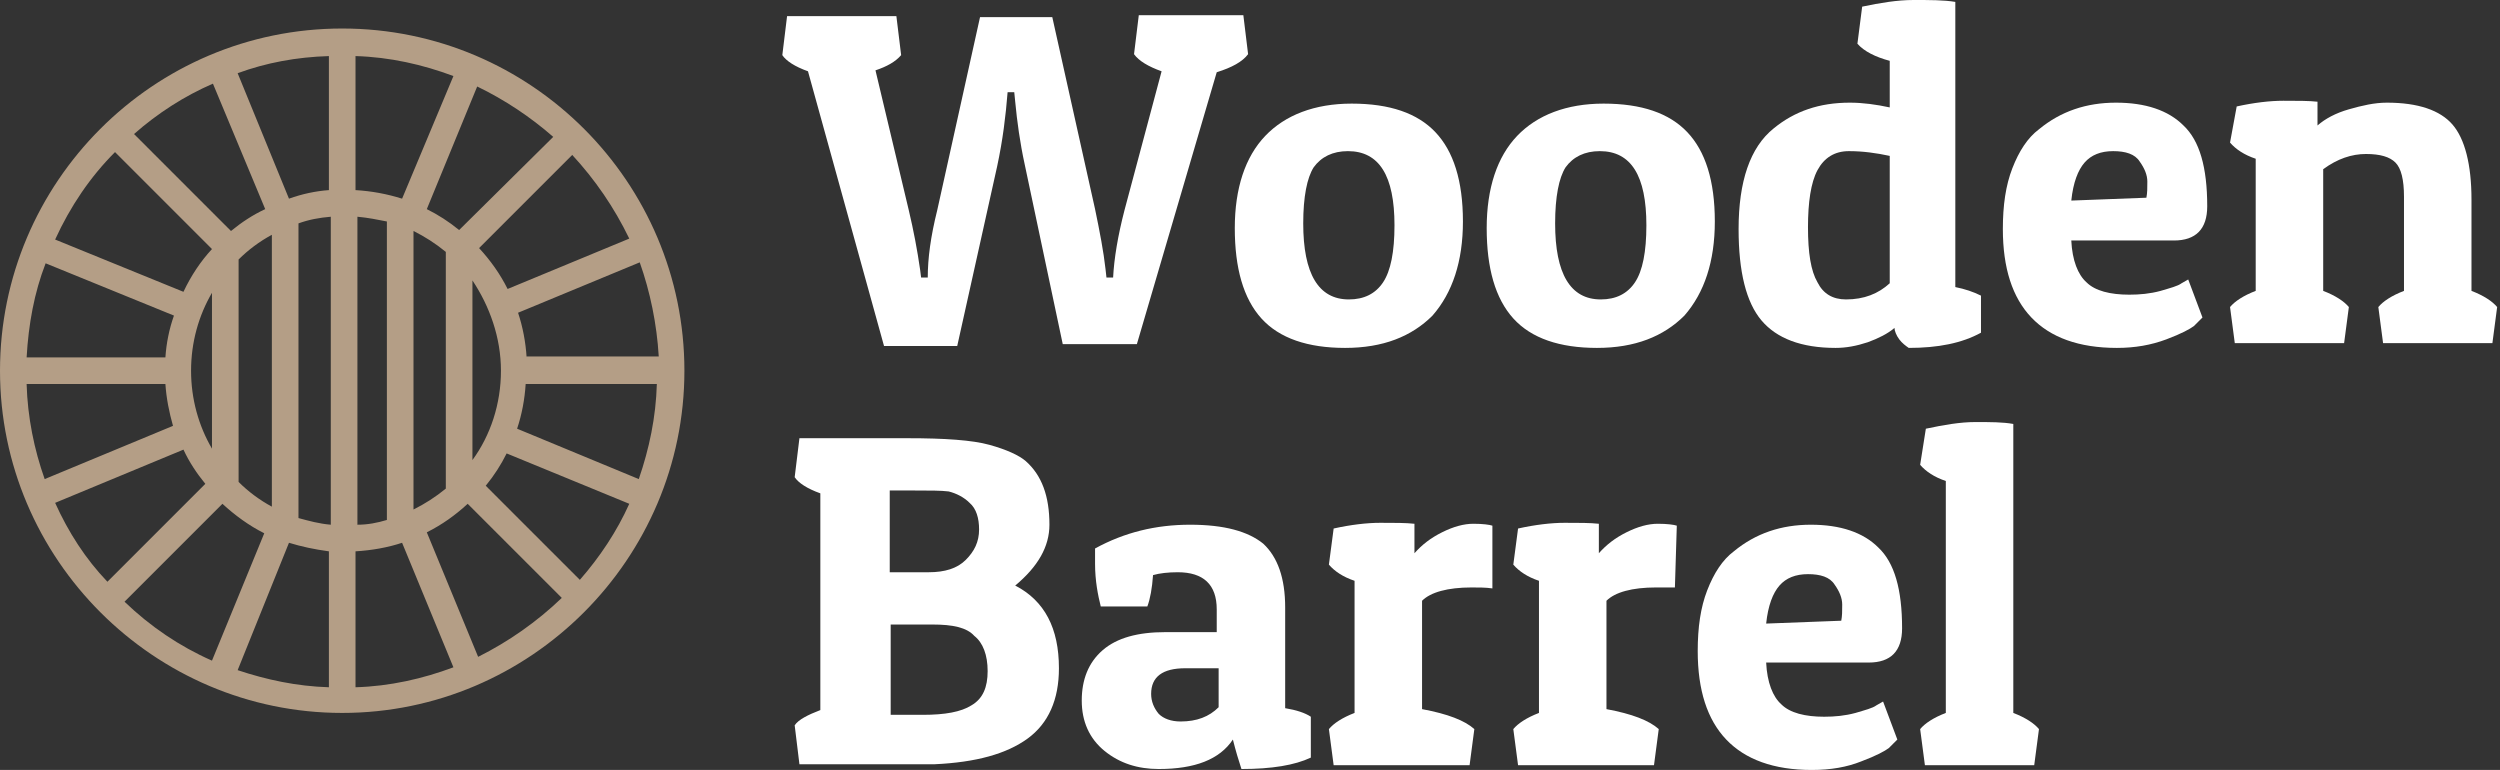 <?xml version="1.0" encoding="UTF-8"?> <svg xmlns="http://www.w3.org/2000/svg" width="263" height="81" viewBox="0 0 263 81" fill="none"><rect x="0" y="0" width="263" height="81" fill="#333333" stroke="none"/> <path d="M104.9 17.5L100.7 36.4H93L85 7.5C83.6 7 82.7 6.4 82.3 5.8L82.8 1.7H94.3L94.8 5.8C94.2 6.5 93.3 7 92.1 7.4L95.6 22.1C96.1 24.2 96.5 26.3 96.8 28.4L96.9 29.2H97.6C97.6 27.2 97.9 24.9 98.6 22.1L103.1 1.8H110.7L115.2 22C115.7 24.4 116.1 26.5 116.3 28.3L116.4 29.2H117.1C117.2 27.2 117.6 24.8 118.3 22.1L122.2 7.5C120.8 7 119.8 6.4 119.3 5.7L119.8 1.6H130.8L131.3 5.7C130.7 6.5 129.6 7.1 128 7.6L119.6 36.2H111.8L107.8 17.3C107.3 15 107 12.8 106.8 10.7L106.7 9.7H106C105.8 12.2 105.5 14.7 104.9 17.5Z" fill="white"></path> <path d="M141.5 36.6C137.6 36.6 134.6 35.6 132.7 33.5C130.8 31.4 129.9 28.2 129.9 24C129.9 19.8 131 16.5 133.1 14.3C135.2 12.1 138.3 10.9 142.2 10.9C146.2 10.9 149.1 11.9 151 13.9C152.9 15.9 153.9 19 153.9 23.3C153.9 27.5 152.8 30.8 150.7 33.2C148.5 35.4 145.5 36.6 141.5 36.6ZM137.1 23.5C137.1 28.8 138.7 31.5 141.9 31.5C143.5 31.5 144.7 30.9 145.5 29.7C146.3 28.5 146.7 26.5 146.7 23.7C146.7 18.5 145.1 15.9 141.8 15.9C140.2 15.9 139 16.5 138.2 17.6C137.5 18.7 137.1 20.7 137.1 23.5Z" fill="white"></path> <path d="M168 36.6C164.1 36.6 161.1 35.6 159.2 33.5C157.3 31.4 156.4 28.2 156.4 24C156.4 19.8 157.5 16.5 159.6 14.3C161.7 12.1 164.8 10.9 168.7 10.9C172.7 10.9 175.6 11.9 177.5 13.9C179.4 15.9 180.4 19 180.4 23.3C180.4 27.5 179.3 30.8 177.2 33.2C175 35.4 172 36.6 168 36.6ZM163.6 23.5C163.6 28.8 165.2 31.5 168.4 31.5C170 31.5 171.2 30.9 172 29.7C172.8 28.5 173.2 26.5 173.2 23.7C173.2 18.5 171.6 15.9 168.3 15.9C166.7 15.9 165.5 16.5 164.7 17.6C164 18.7 163.6 20.7 163.6 23.5Z" fill="white"></path> <path d="M195.9 0.7C197.8 0.3 199.6 0 201.3 0C203 0 204.5 4.57466e-06 205.7 0.2V30.2C206.7 30.4 207.6 30.7 208.4 31.1V35C206.4 36.1 203.9 36.6 200.8 36.6C200.5 36.4 200.1 36.1 199.8 35.7C199.5 35.3 199.3 34.8 199.3 34.5C198.6 35.1 197.6 35.6 196.5 36C195.3 36.4 194.2 36.6 193.1 36.6C189.5 36.6 186.9 35.6 185.3 33.7C183.7 31.8 182.9 28.6 182.9 24.1C182.9 19.1 184.1 15.5 186.6 13.5C188.8 11.7 191.4 10.8 194.6 10.8C196 10.8 197.4 11 198.8 11.3V6.4C197.3 6 196.1 5.4 195.4 4.6L195.9 0.7ZM194.2 31.5C196.1 31.5 197.6 30.9 198.8 29.8V16.4C197.4 16.1 196 15.9 194.5 15.9C193 15.9 191.9 16.6 191.2 17.9C190.5 19.2 190.2 21.3 190.2 23.9C190.2 26.6 190.5 28.5 191.2 29.7C191.8 30.9 192.8 31.5 194.2 31.5Z" fill="white"></path> <path d="M222.7 36.6C218.7 36.6 215.7 35.5 213.7 33.4C211.7 31.3 210.7 28.2 210.7 24.1C210.7 21.6 211 19.5 211.7 17.7C212.4 15.9 213.3 14.5 214.5 13.6C216.8 11.7 219.5 10.8 222.6 10.8C225.7 10.8 228.1 11.6 229.7 13.2C231.4 14.8 232.2 17.6 232.2 21.7C232.2 24.1 231 25.3 228.7 25.3H217.9C218 27.4 218.6 28.9 219.5 29.7C220.4 30.6 222 31 224 31C225.1 31 226.2 30.9 227.3 30.6C228.3 30.3 229.1 30.1 229.5 29.8L230.2 29.4L231.7 33.4C231.5 33.6 231.2 33.9 230.8 34.3C230.4 34.6 229.5 35.1 227.9 35.7C226.3 36.3 224.6 36.6 222.7 36.6ZM225.8 20.8C225.9 20.3 225.9 19.8 225.9 19.1C225.9 18.4 225.6 17.7 225.1 17C224.6 16.2 223.6 15.9 222.3 15.9C221 15.9 220 16.3 219.3 17.1C218.6 17.9 218.1 19.2 217.9 21.1L225.8 20.8Z" fill="white"></path> <path d="M235.3 11.2C237.1 10.8 238.8 10.6 240.2 10.6C241.7 10.6 242.9 10.6 243.8 10.7V13.2C244.6 12.5 245.7 11.9 247.1 11.5C248.5 11.1 249.8 10.8 251.1 10.8C254.4 10.8 256.7 11.6 258 13.1C259.3 14.6 260 17.3 260 21V30.6C261.3 31.1 262.2 31.7 262.7 32.3L262.2 36.1H250.7L250.2 32.3C250.7 31.7 251.6 31.1 252.9 30.6V20.7C252.9 18.9 252.6 17.7 252 17.1C251.4 16.5 250.4 16.2 248.9 16.2C247.4 16.2 245.9 16.7 244.4 17.8V30.6C245.7 31.1 246.6 31.7 247.1 32.3L246.6 36.1H235.1L234.6 32.3C235.1 31.7 236 31.1 237.3 30.6V16.7C236.1 16.3 235.2 15.7 234.6 15L235.3 11.2Z" fill="white"></path> <path d="M95.5 46.1C99.4 46.1 102.3 46.3 104.1 46.8C105.9 47.3 107.2 47.9 107.9 48.5C109.6 50 110.4 52.2 110.4 55.2C110.4 57.5 109.2 59.6 106.8 61.6C109.9 63.2 111.4 66.1 111.4 70.3C111.4 73.6 110.3 76.1 108.1 77.7C105.9 79.3 102.7 80.2 98.3 80.4H84.1L83.6 76.3C84 75.7 85 75.2 86.3 74.7V51.9C84.9 51.4 84 50.8 83.6 50.2L84.1 46.1H95.5ZM96.2 51.6H93.6V60.2H97.7C99.4 60.2 100.7 59.8 101.6 58.9C102.5 58 103 57 103 55.7C103 54.5 102.7 53.5 102 52.9C101.4 52.3 100.6 51.9 99.8 51.7C99 51.6 97.8 51.6 96.2 51.6ZM98.1 65.7H93.7V75.2H97.1C99.4 75.2 101.1 74.9 102.2 74.2C103.4 73.5 103.9 72.3 103.9 70.6C103.9 68.9 103.4 67.6 102.5 66.9C101.7 66 100.2 65.7 98.1 65.7Z" fill="white"></path> <path d="M115.2 59.3C115.2 58.8 115.2 58.3 115.2 57.7C118.3 56 121.6 55.2 125.2 55.2C128.8 55.2 131.3 55.9 132.9 57.2C134.4 58.6 135.2 60.8 135.2 63.9V74.5C136.4 74.7 137.3 75 137.9 75.4V79.7C136.2 80.5 133.8 80.9 130.6 80.9C130.3 80 130 79 129.7 77.8C128.3 79.9 125.7 80.9 121.9 80.9C119.7 80.9 117.8 80.3 116.2 79C114.6 77.7 113.8 75.9 113.8 73.7C113.8 71.5 114.5 69.7 116 68.4C117.5 67.1 119.7 66.5 122.6 66.5H128V64.1C128 61.5 126.6 60.2 123.9 60.2C122.9 60.2 122 60.3 121.3 60.5C121.2 61.9 121 63 120.7 63.8H115.8C115.5 62.6 115.2 61.1 115.2 59.3ZM124.2 75.9C125.9 75.9 127.2 75.4 128.2 74.4V70.3H124.7C122.3 70.3 121.1 71.2 121.1 73C121.1 73.8 121.4 74.5 121.9 75.1C122.4 75.6 123.2 75.9 124.2 75.9Z" fill="white"></path> <path d="M154.8 61.8C152.3 61.8 150.5 62.3 149.6 63.2V74.6C152.3 75.1 154.1 75.8 155.1 76.7L154.6 80.5H140.3L139.8 76.7C140.3 76.1 141.2 75.5 142.5 75V61.1C141.3 60.7 140.4 60.1 139.8 59.4L140.3 55.6C142.1 55.2 143.8 55 145.2 55C146.7 55 147.9 55 148.8 55.1V58.2C149.6 57.3 150.5 56.6 151.7 56C152.9 55.4 154 55.1 155 55.1C156 55.1 156.7 55.2 157 55.3V61.9C156.3 61.8 155.6 61.8 154.8 61.8Z" fill="white"></path> <path d="M174.2 61.8C171.7 61.8 169.9 62.3 169 63.2V74.6C171.7 75.1 173.5 75.8 174.5 76.7L174 80.5H159.7L159.2 76.7C159.7 76.1 160.6 75.5 161.9 75V61.1C160.7 60.7 159.8 60.1 159.2 59.4L159.7 55.6C161.5 55.2 163.2 55 164.6 55C166.1 55 167.3 55 168.2 55.1V58.2C169 57.3 169.9 56.6 171.1 56C172.3 55.4 173.4 55.1 174.4 55.1C175.4 55.1 176.1 55.2 176.4 55.3L176.2 61.8C175.7 61.8 175 61.8 174.2 61.8Z" fill="white"></path> <path d="M190.6 81C186.6 81 183.6 79.9 181.6 77.8C179.6 75.7 178.6 72.6 178.6 68.5C178.6 66 178.9 63.9 179.6 62.1C180.3 60.3 181.2 58.9 182.4 58C184.7 56.1 187.4 55.2 190.5 55.2C193.6 55.2 196 56 197.6 57.6C199.3 59.2 200.1 62 200.1 66.1C200.1 68.5 198.9 69.7 196.6 69.7H185.8C185.9 71.8 186.5 73.3 187.4 74.1C188.3 75 189.9 75.4 191.9 75.4C193 75.4 194.1 75.3 195.2 75C196.2 74.7 197 74.5 197.4 74.2L198.1 73.8L199.6 77.8C199.4 78 199.1 78.3 198.7 78.7C198.3 79 197.4 79.5 195.8 80.1C194.3 80.7 192.6 81 190.6 81ZM193.7 65.3C193.8 64.8 193.8 64.3 193.8 63.6C193.8 62.9 193.5 62.2 193 61.5C192.5 60.7 191.5 60.4 190.2 60.4C188.9 60.4 187.9 60.8 187.2 61.6C186.5 62.4 186 63.7 185.8 65.6L193.7 65.3Z" fill="white"></path> <path d="M202.6 45.1C204.5 44.7 206.2 44.4 207.8 44.4C209.4 44.4 210.7 44.4 211.8 44.6V75C213.1 75.5 214 76.1 214.5 76.7L214 80.5H202.5L202 76.7C202.5 76.1 203.4 75.5 204.7 75V50.6C203.5 50.2 202.6 49.6 202 48.9L202.6 45.1Z" fill="white"></path> <path d="M36 3C16.1 3 0 19.2 0 39C0 58.8 16.2 75 36 75C55.8 75 72 58.8 72 39C72 19.2 55.9 3 36 3ZM17.4 37.6H2.8C3 34.1 3.6 30.8 4.8 27.7L18.3 33.2C17.8 34.6 17.5 36.1 17.4 37.6ZM17.4 40.4C17.5 41.9 17.8 43.4 18.2 44.8L4.7 50.4C3.6 47.3 2.9 43.9 2.8 40.4H17.4ZM20.1 39C20.1 36 20.9 33.2 22.3 30.8V47.2C20.9 44.8 20.1 42 20.1 39ZM52.7 39C52.7 42.5 51.6 45.8 49.7 48.4V29.5C51.5 32.2 52.7 35.5 52.7 39ZM25.1 27.3C26.1 26.3 27.3 25.4 28.6 24.7V53.3C27.3 52.6 26.1 51.7 25.1 50.7V27.3ZM31.4 23.5C32.5 23.1 33.6 22.9 34.8 22.8V55.2C33.6 55.1 32.5 54.8 31.4 54.5V23.5ZM37.6 22.8C38.7 22.9 39.7 23.1 40.7 23.3V54.7C39.7 55 38.7 55.2 37.6 55.2V22.8ZM43.5 53.6V24.3C44.7 24.9 45.8 25.6 46.9 26.5V51.4C45.8 52.3 44.7 53 43.5 53.6ZM48.3 24.2C47.2 23.3 46.1 22.6 44.9 22L50.2 9.1C53.1 10.5 55.8 12.3 58.2 14.4L48.3 24.2ZM42.3 20.9C40.7 20.4 39.1 20.1 37.4 20V5.9C41 6 44.5 6.8 47.7 8L42.3 20.9ZM34.6 20C33.2 20.1 31.8 20.4 30.4 20.9L25 7.7C28 6.6 31.2 6 34.6 5.9V20ZM27.9 22C26.6 22.6 25.4 23.4 24.3 24.3L14.1 14.1C16.6 11.9 19.4 10.1 22.4 8.8L27.9 22ZM23.4 53C24.7 54.2 26.2 55.3 27.8 56.1L22.3 69.5C18.9 68 15.8 65.9 13.1 63.3L23.4 53ZM30.4 57.1C31.7 57.5 33.1 57.8 34.6 58V72.3C31.2 72.2 28 71.5 25 70.5L30.4 57.1ZM37.4 58C39.1 57.9 40.8 57.6 42.3 57.1L47.7 70.2C44.5 71.4 41 72.2 37.4 72.3V58ZM44.9 56C46.5 55.2 47.9 54.2 49.2 53L59.1 62.9C56.5 65.4 53.5 67.5 50.3 69.1L44.9 56ZM51.1 51.1C52 50 52.7 48.9 53.3 47.7L66.2 53C64.9 55.9 63.1 58.6 61 61L51.1 51.1ZM54.4 45.1C54.9 43.6 55.2 42 55.3 40.4H69.1C69 43.9 68.3 47.2 67.2 50.4L54.4 45.1ZM55.4 37.6C55.3 36 55 34.4 54.5 32.9L67.3 27.6C68.4 30.7 69.1 34.1 69.3 37.5H55.4V37.6ZM66.2 25.1L53.4 30.4C52.6 28.8 51.6 27.4 50.4 26.1L60.2 16.3C62.6 18.9 64.6 21.8 66.2 25.1ZM12.1 16L22.3 26.2C21.1 27.5 20.1 29 19.3 30.7L5.8 25.2C7.4 21.7 9.5 18.6 12.1 16ZM5.8 52.9L19.3 47.3C19.9 48.6 20.7 49.8 21.6 50.9L11.3 61.2C9 58.8 7.2 56 5.8 52.9Z" fill="#B49E86"></path> </svg> 